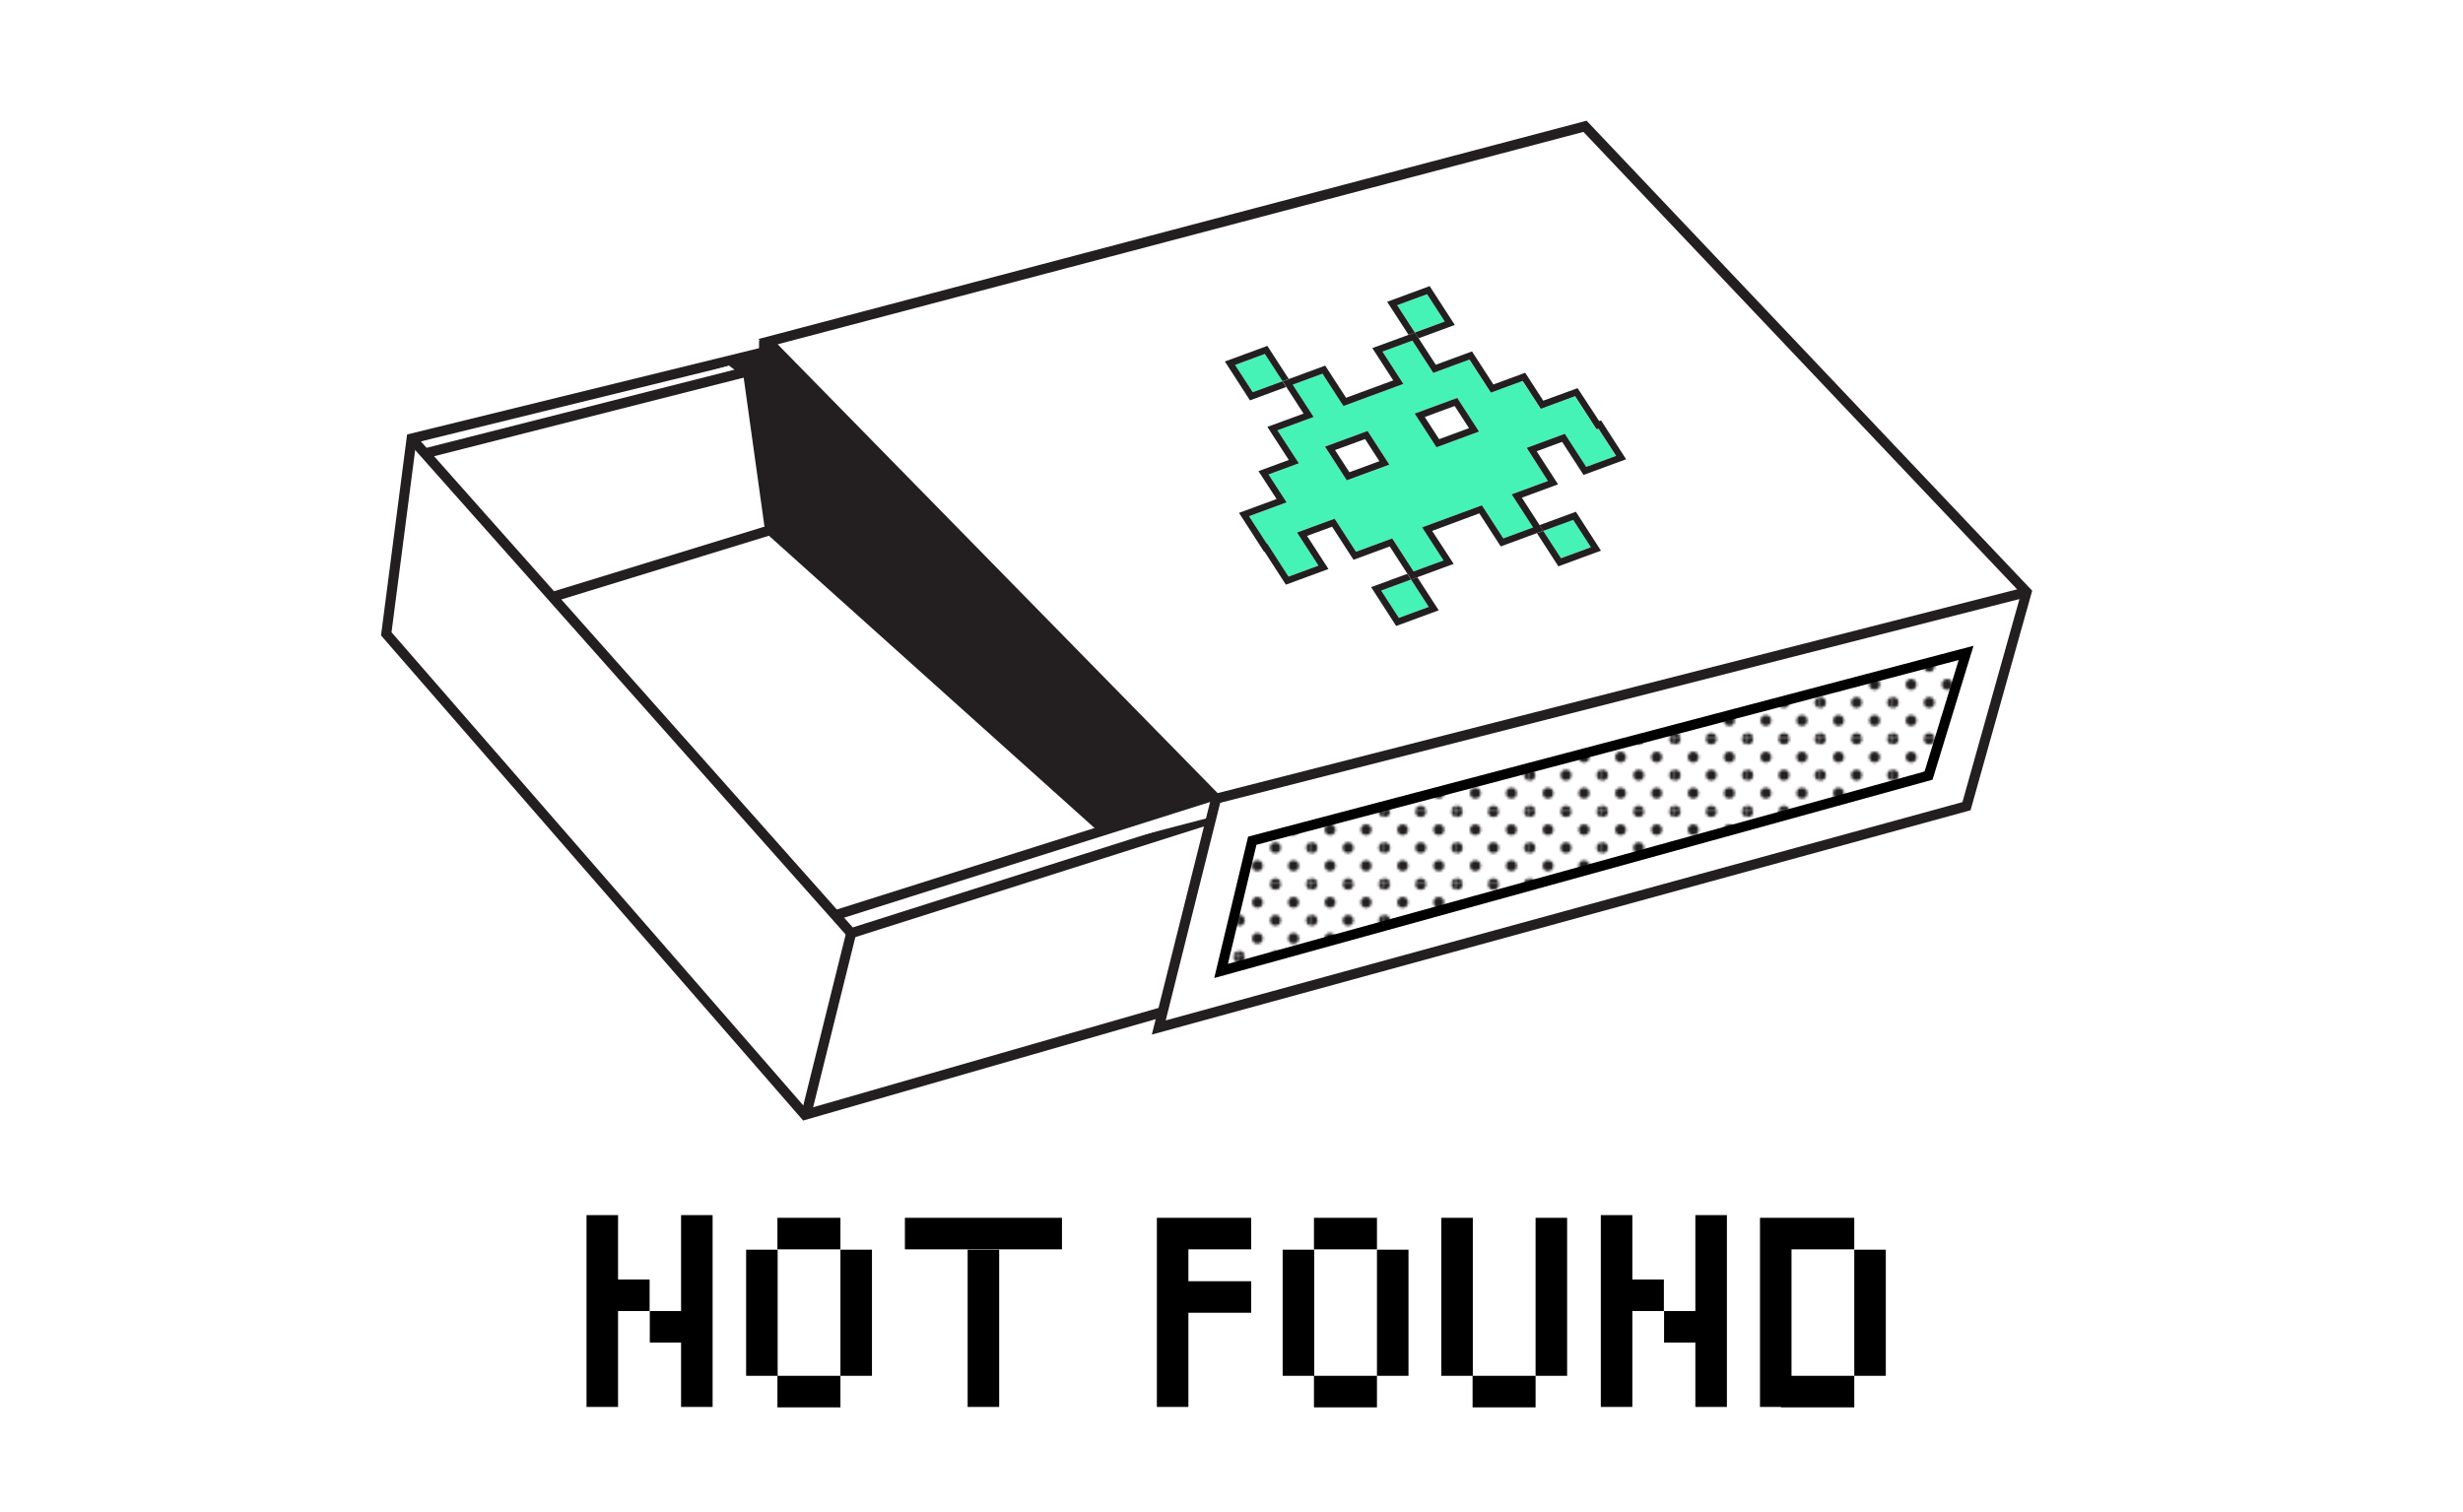 <svg id="Layer_1" data-name="Layer 1" xmlns="http://www.w3.org/2000/svg" xmlns:xlink="http://www.w3.org/1999/xlink" viewBox="0 0 983.35 603.87"><defs><style>.cls-1,.cls-5{fill:none;}.cls-2{fill:#231f20;}.cls-3,.cls-4{fill:#fff;}.cls-4,.cls-5{stroke:#231f20;}.cls-4,.cls-5,.cls-6{stroke-miterlimit:10;stroke-width:4px;}.cls-6{stroke:#000;fill:url(#_10_dpi_30_);}.cls-7{isolation:isolate;}.cls-8{clip-path:url(#clip-path);}.cls-9{fill:#45f3b6;}</style><pattern id="_10_dpi_30_" data-name="10 dpi 30%" width="28.8" height="28.8" patternTransform="translate(-230.17 -23.88)" patternUnits="userSpaceOnUse" viewBox="0 0 28.8 28.8"><rect class="cls-1" width="28.8" height="28.8"/><circle class="cls-2" cx="28.8" cy="28.8" r="2.16"/><circle class="cls-2" cx="14.4" cy="28.8" r="2.16"/><circle class="cls-2" cx="28.8" cy="14.4" r="2.16"/><circle class="cls-2" cx="14.4" cy="14.4" r="2.16"/><circle class="cls-2" cx="7.2" cy="21.6" r="2.16"/><circle class="cls-2" cx="21.6" cy="21.6" r="2.16"/><circle class="cls-2" cx="7.2" cy="7.2" r="2.16"/><circle class="cls-2" cx="21.6" cy="7.2" r="2.16"/><circle class="cls-2" cy="28.8" r="2.16"/><circle class="cls-2" cy="14.4" r="2.16"/><circle class="cls-2" cx="28.8" r="2.16"/><circle class="cls-2" cx="14.4" r="2.16"/><circle class="cls-2" r="2.16"/></pattern><clipPath id="clip-path"><polygon class="cls-1" points="509.76 254.5 470.01 123.81 626.55 108.97 666.3 239.65 509.76 254.5"/></clipPath></defs><title>Not-Found</title><rect class="cls-3" width="983.35" height="603.87"/><rect x="386.33" y="499.03" width="12.59" height="62.79"/><rect x="361.28" y="486.3" width="62.71" height="12.59"/><polygon points="499.53 498.89 499.53 486.3 465.98 486.3 465.98 486.3 461.88 486.3 461.88 561.82 474.47 561.82 474.47 524.21 499.53 524.21 499.53 511.62 474.47 511.62 474.47 498.89 499.53 498.89"/><polygon points="310.48 499.03 297.89 499.03 297.89 549.39 310.39 549.39 310.39 561.99 335.54 561.99 335.54 549.39 310.48 549.39 310.48 499.03"/><rect x="335.54" y="499.03" width="12.59" height="50.36"/><rect x="310.39" y="486.3" width="25.15" height="12.59"/><polygon points="588.02 486.3 575.43 486.3 575.43 549.39 587.93 549.39 587.93 561.99 613.08 561.99 613.08 549.39 588.02 549.39 588.02 486.3"/><rect x="613.08" y="486.3" width="12.59" height="63.09"/><polygon points="524.7 499.03 512.1 499.03 512.1 549.39 524.6 549.39 524.6 561.99 549.75 561.99 549.75 549.39 524.7 549.39 524.7 499.03"/><rect x="549.75" y="499.03" width="12.59" height="50.36"/><rect x="524.6" y="486.3" width="25.15" height="12.59"/><polygon points="715.26 498.89 740.32 498.89 740.32 486.3 711.08 486.3 711.08 486.3 702.67 486.3 702.67 561.82 711.08 561.82 711.08 561.99 740.32 561.99 740.32 549.39 715.26 549.39 715.26 498.89"/><rect x="740.32" y="499.03" width="12.59" height="50.36"/><polygon points="246.76 485.22 234.17 485.22 234.17 561.82 246.76 561.82 246.76 523.52 259.36 523.52 259.36 510.93 246.76 510.93 246.76 485.22"/><polygon points="271.92 485.22 271.92 523.52 259.43 523.52 259.43 536.11 271.92 536.11 271.92 561.82 284.51 561.82 284.51 485.22 271.92 485.22"/><polygon points="651.71 485.22 639.12 485.22 639.12 561.82 651.71 561.82 651.71 523.52 664.3 523.52 664.3 510.93 651.71 510.93 651.71 485.22"/><polygon points="676.87 485.22 676.87 523.52 664.38 523.52 664.38 536.11 676.87 536.11 676.87 561.82 689.46 561.82 689.46 485.22 676.87 485.22"/><polygon class="cls-4" points="154.22 253.11 164.34 175.11 323.33 136.11 495.82 323.1 476.32 400.6 321.33 445.18 154.22 253.11"/><polyline class="cls-4" points="169.63 181.06 312.37 144.82 308.65 140.93"/><polyline class="cls-5" points="164.34 175.11 339.83 372.64 495.82 323.1"/><line class="cls-5" x1="339.83" y1="372.64" x2="322.33" y2="443.18"/><line class="cls-5" x1="221.36" y1="238.13" x2="317.51" y2="208.61"/><polygon class="cls-2" points="289.19 144.57 296.86 150.41 305.54 212.62 439.17 332.6 495.82 323.1 323.33 136.11 289.19 144.57"/><polyline class="cls-4" points="333.68 365.41 488.9 316.33 495.82 323.1"/><polygon class="cls-4" points="306.65 136.43 485.52 318.93 462.64 410.3 785.12 321.93 809.12 236.43 632.82 50.44 306.65 136.43"/><line class="cls-4" x1="485.52" y1="318.93" x2="809.12" y2="236.43"/><polygon class="cls-6" points="487.52 387.72 499.97 335.72 784.97 260.72 769.97 309.72 487.52 387.72"/><g class="cls-7"><g class="cls-8"><polyline class="cls-9" points="569.76 117.48 557.82 121.88 564.88 132.79 576.82 128.39 569.76 117.48"/><polyline class="cls-2" points="570.79 114.25 553.81 120.51 562.37 133.72 564.88 132.79 557.82 121.88 569.76 117.48 576.82 128.39 564.88 132.79 566.37 135.09 580.83 129.76 570.79 114.25"/><polyline class="cls-9" points="505.04 141.33 493.1 145.73 500.17 156.64 512.1 152.24 505.04 141.33"/><path class="cls-2" d="M500.17,156.64l-7.07-10.91L505,141.33l7.07,10.91-11.94,4.39m5.91-18.53-17,6.25,10,15.52,14.46-5.33-1.49-2.3,2.52-.93-8.55-13.21"/><polyline class="cls-9" points="628.08 207.59 616.15 211.98 623.21 222.89 635.15 218.5 628.08 207.59"/><path class="cls-2" d="M623.21,222.89,616.15,212l11.94-4.39,7.07,10.91-11.94,4.39m5.9-18.54-14.46,5.33,1.49,2.3-2.52.93,8.55,13.22,17-6.26-10-15.52"/><polyline class="cls-9" points="563.37 231.43 551.43 235.83 558.49 246.74 570.43 242.35 563.37 231.43"/><path class="cls-2" d="M558.49,246.74l-7.06-10.91,11.93-4.4,7.06,10.92-11.93,4.39m3.39-17.61-14.46,5.33,10,15.51,17-6.25-8.56-13.21-2.52.93-1.49-2.3"/><path class="cls-9" d="M537.71,191.8,529,178.35l17-6.26,8.71,13.45-17,6.26m35.8-13.2-8.7-13.45,17-6.25,8.7,13.44-17,6.26M563.86,136l-11.93,4.4,8.34,12.9-23.87,8.8L528,149.22l-11.93,4.39,8.35,12.9L510,171.84l8.55,13.21-12.1,4.46,7.21,11.14-15,5.54,7.06,10.91.16-.06,8.55,13.21,11.94-4.4-8.56-13.21,15-5.53,8.55,13.21L555.84,215l8.55,13.21,11.94-4.39-8.55-13.21,23.88-8.8L600.2,215l11.94-4.39-8.55-13.21L618,192.07l-8.55-13.21,15.21-5.6,8.55,13.21,11.94-4.4-7.07-10.91-.75.28-8.55-13.21-13.71,5.05-7.22-11.14-12.7,4.68-8.55-13.21-14.46,5.33L563.86,136"/><path class="cls-2" d="M538.74,188.56,533,179.72,545,175.33l5.72,8.84-11.94,4.39M546,172.09l-17,6.26,8.7,13.45,17-6.26L546,172.09m28.57,3.28-5.73-8.85,11.94-4.39,5.72,8.84-11.93,4.4m7.24-16.47-17,6.25,8.7,13.45,17-6.26-8.7-13.44m-45.39,3.21,23.87-8.8-8.34-12.9,11.93-4.4,8.34,12.9,14.46-5.33,8.55,13.21,12.7-4.68,7.22,11.14,13.71-5.05,8.55,13.21.75-.28,7.07,10.91-11.94,4.4-8.55-13.21-15.21,5.6L618,192.07l-14.46,5.33,8.55,13.21L600.2,215l-8.55-13.21-23.88,8.8,8.55,13.21-11.94,4.39L555.84,215l-14.46,5.33-8.55-13.21-15,5.53,8.56,13.21-11.94,4.4L505.89,217l-.16.06-7.06-10.91,15-5.54-7.21-11.14,12.1-4.46L510,171.84l14.46-5.33-8.35-12.9L528,149.22l8.35,12.9m28.48-29.32-2.52.93L547.9,139l8.35,12.9-18.83,6.94L529.08,146l-14.46,5.33-2.52.93,1.49,2.3,6.85,10.6L506,170.46l8.55,13.21-12.1,4.46,7.22,11.14-15,5.53,10,15.52.17-.06,8.55,13.21,17-6.25L521.84,214l10-3.67,8.55,13.21,14.46-5.33,7.06,10.91,1.49,2.3,2.52-.93,14.46-5.32L571.79,212,590.62,205l8.55,13.21,14.46-5.33,2.52-.93-1.49-2.3-7.06-10.91,14.46-5.33-8.55-13.21,10.17-3.75,8.55,13.21,17-6.26-10-15.51-.75.27L629.85,155,616.15,160l-7.21-11.15-12.7,4.68-8.55-13.21-14.46,5.33-6.86-10.59-1.49-2.3"/></g></g><line class="cls-4" x1="305.05" y1="135.96" x2="305.05" y2="142.44"/></svg>
